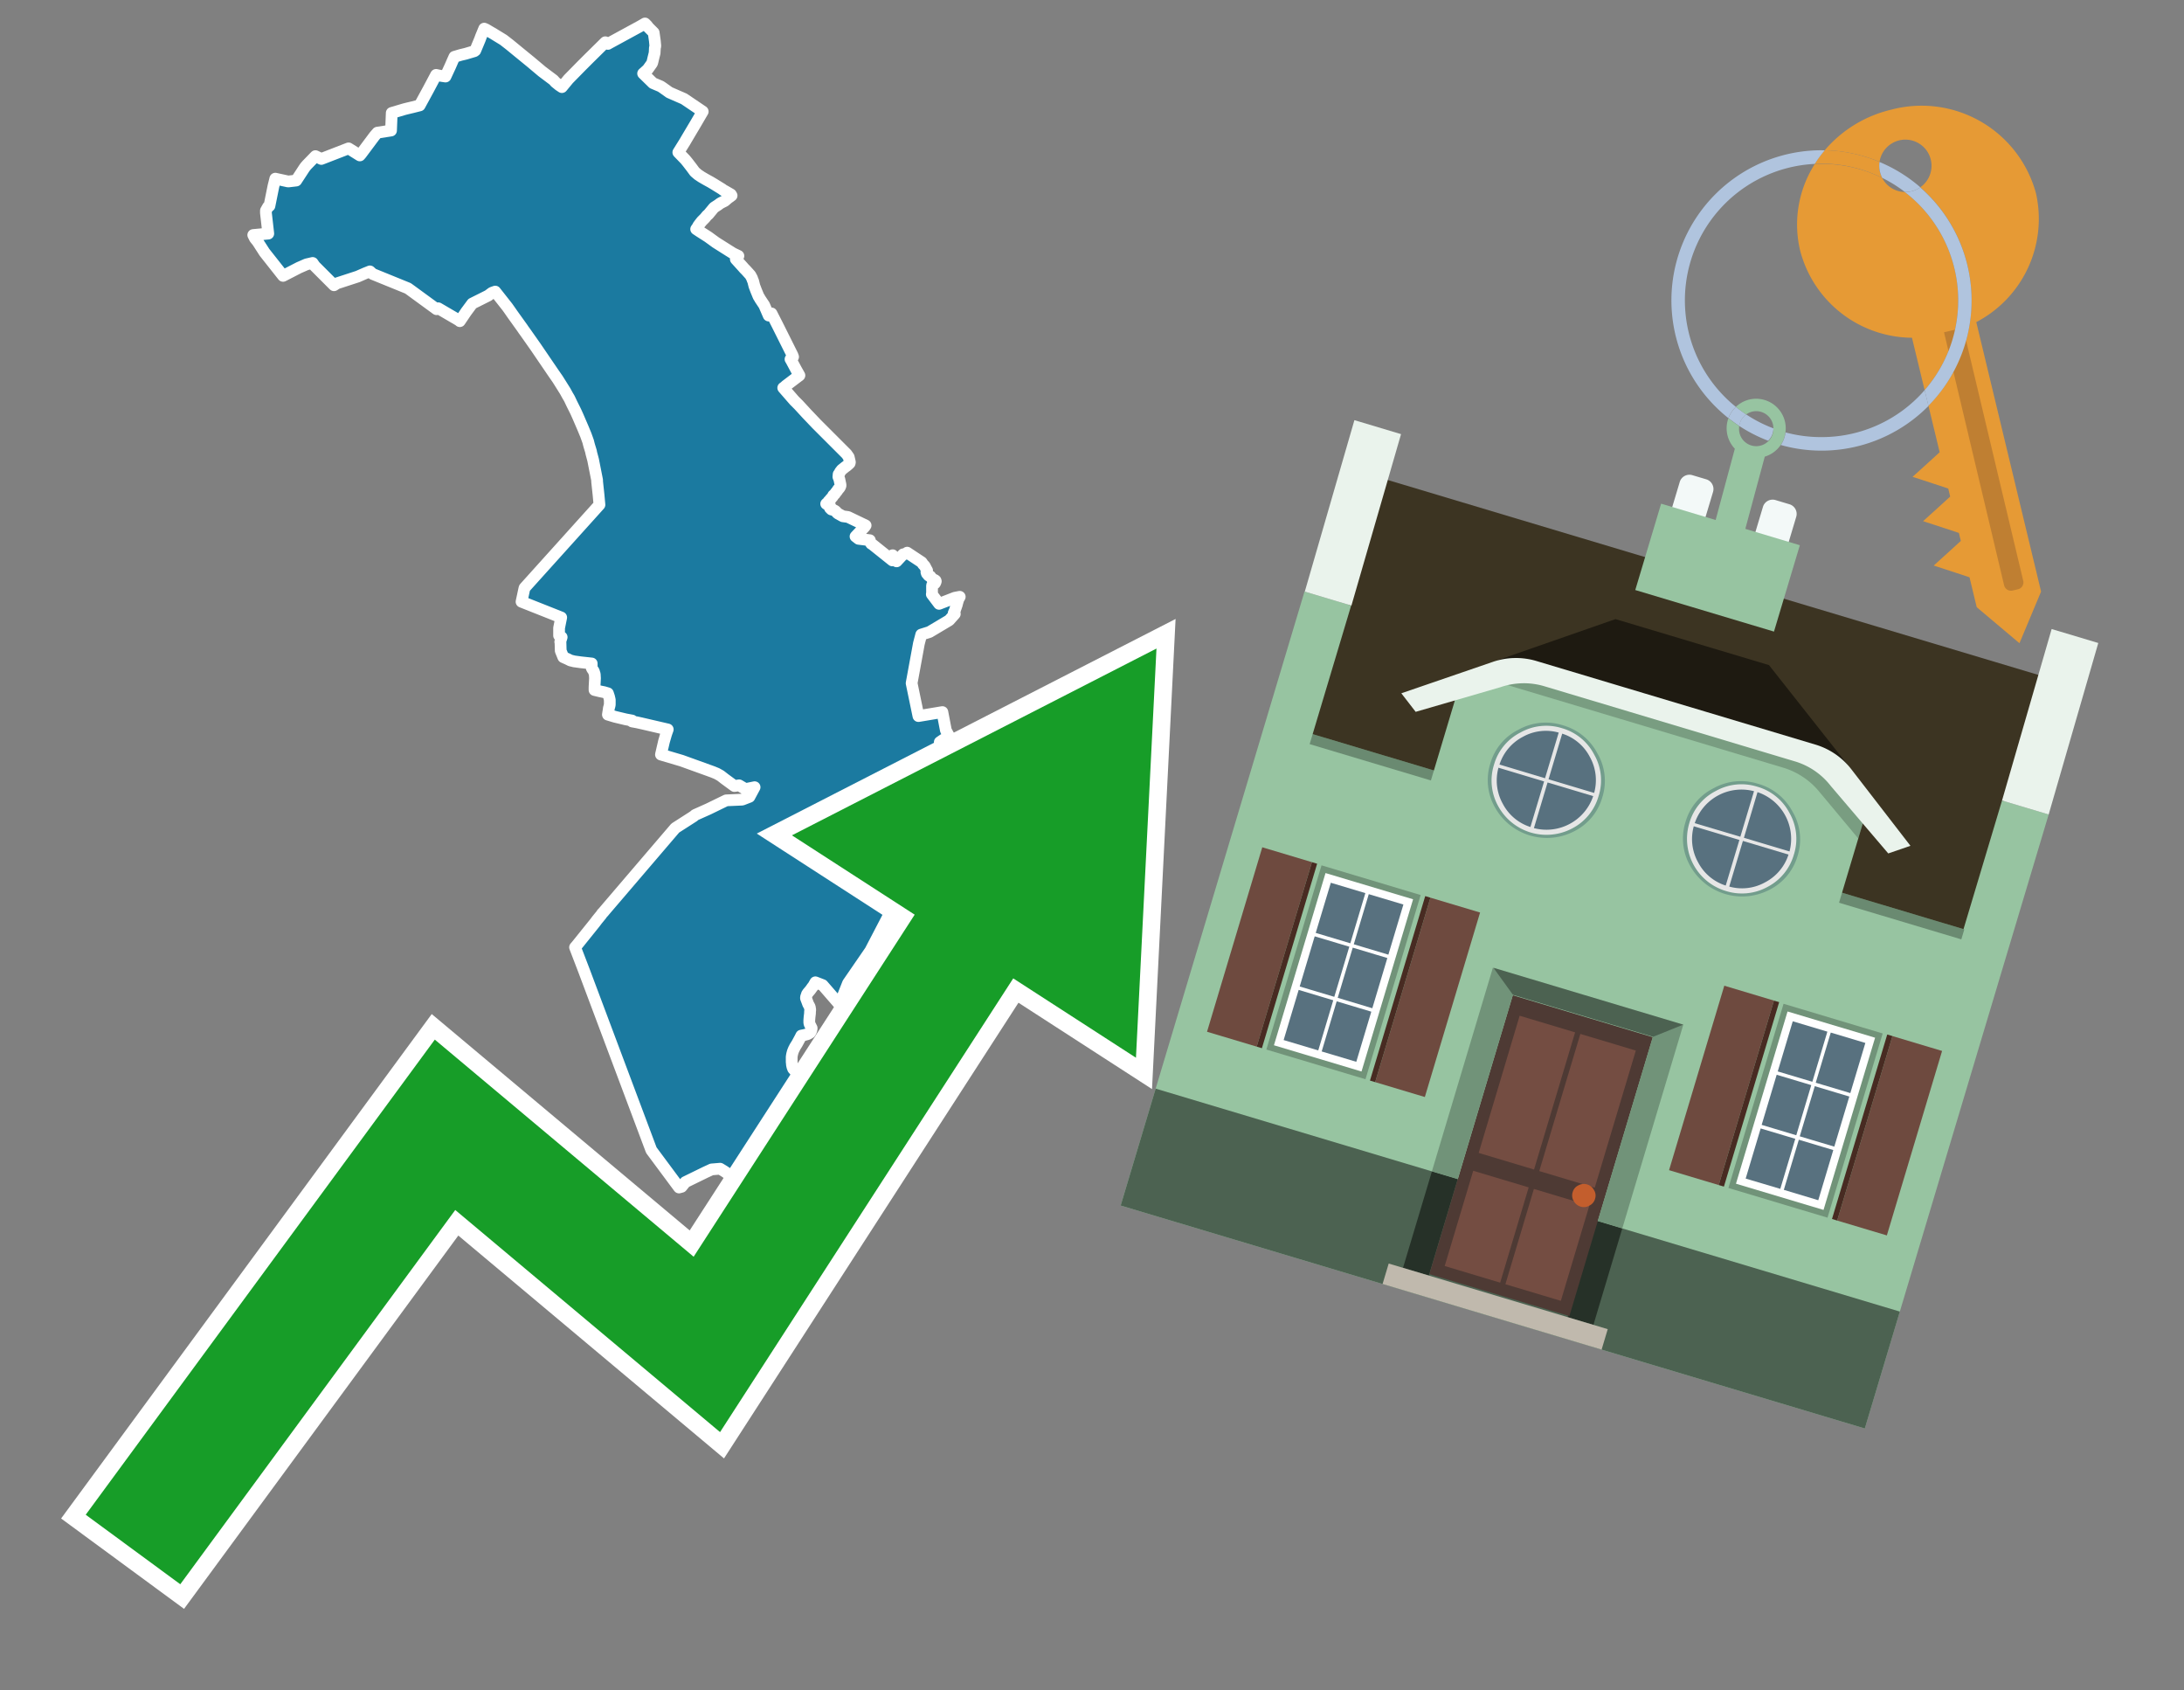 <svg id="Text" xmlns="http://www.w3.org/2000/svg" width="93.05" height="72" viewBox="0 0 93.05 72"><rect x="0" y="0" width="93.05" height="72" fill="#808080" stroke="none"/><polygon points="15.33,6.62 15.39,6.55 15.95,5.8 16.08,5.65 16.66,5.56 16.69,4.81 17.23,4.65 17.35,4.62 17.56,4.57 17.88,4.49 18.24,3.83 18.58,3.19 18.72,3.22 18.98,3.26 19.18,2.83 19.28,2.6 19.36,2.42 19.53,2.37 19.63,2.34 19.84,2.29 20.21,2.18 20.25,2.15 20.45,1.67 20.49,1.56 20.63,1.22 20.7,1.25 20.77,1.29 20.87,1.35 21.01,1.43 21.09,1.48 21.45,1.7 21.72,1.91 22.11,2.23 22.6,2.63 23.1,3.05 23.58,3.41 23.66,3.5 23.82,3.63 23.94,3.71 24.22,3.37 24.79,2.79 25.07,2.51 25.79,1.8 25.9,1.87 25.95,1.84 27.29,1.11 27.48,1 27.51,1.03 27.56,1.08 27.63,1.17 27.85,1.39 27.9,1.74 27.92,1.96 27.9,2.05 27.9,2.08 27.89,2.26 27.84,2.46 27.79,2.67 27.77,2.71 27.62,2.92 27.59,2.96 27.4,3.13 27.82,3.54 28.15,3.68 28.24,3.74 28.52,3.94 29.14,4.21 29.94,4.75 29.63,5.28 29.25,5.92 29.18,6.04 28.9,6.49 29.2,6.8 29.29,6.91 29.46,7.13 29.6,7.32 29.74,7.44 29.89,7.54 30.08,7.65 30.28,7.76 30.33,7.79 30.43,7.85 30.77,8.06 30.82,8.1 30.88,8.13 31.14,8.28 31.17,8.33 31.09,8.39 31.03,8.43 30.96,8.49 30.88,8.56 30.72,8.64 30.67,8.67 30.59,8.73 30.42,8.84 30.18,9.13 30.12,9.18 30.03,9.29 29.93,9.39 29.9,9.42 29.82,9.52 29.74,9.63 29.73,9.66 29.66,9.76 29.81,9.86 30.17,10.09 30.5,10.33 30.88,10.57 31.07,10.69 31.23,10.79 31.46,10.9 31.35,11.04 31.64,11.36 31.71,11.44 31.78,11.51 31.97,11.72 32.04,11.85 32.06,11.91 32.09,11.98 32.14,12.18 32.22,12.39 32.27,12.51 32.29,12.56 32.32,12.63 32.36,12.69 32.38,12.73 32.44,12.82 32.56,13 32.75,13.44 32.87,13.35 33.12,13.84 33.46,14.52 33.57,14.74 33.61,14.82 33.76,15.12 33.79,15.2 33.68,15.3 33.7,15.33 33.93,15.76 34.06,15.99 33.48,16.43 33.44,16.47 33.37,16.52 33.84,17.06 34.03,17.25 34.38,17.63 34.79,18.06 35.23,18.5 35.31,18.58 35.37,18.64 36.07,19.34 36.16,19.47 36.2,19.64 36.21,19.69 36.2,19.73 36.16,19.77 36.08,19.84 36.01,19.89 35.86,20.01 35.83,20.05 35.79,20.1 35.76,20.17 35.73,20.2 35.72,20.31 35.76,20.41 35.8,20.6 35.81,20.65 35.81,20.69 35.79,20.74 35.76,20.79 35.7,20.85 35.67,20.91 35.64,20.94 35.62,20.97 35.59,21 35.57,21.04 35.5,21.1 35.48,21.15 35.45,21.18 35.43,21.21 35.38,21.26 35.37,21.3 35.31,21.34 35.3,21.37 35.2,21.46 35.38,21.58 35.37,21.61 35.36,21.64 35.42,21.7 35.53,21.73 35.6,21.77 35.67,21.85 35.71,21.88 35.91,21.99 36.13,22.02 36.88,22.38 36.86,22.41 36.84,22.44 36.45,22.85 36.58,22.95 37.06,23.01 37.06,23.05 37.07,23.09 37.12,23.16 37.17,23.19 38.02,23.87 38.03,23.69 38.03,23.65 38.11,23.74 38.12,23.78 38.1,23.81 38.09,23.84 38.2,23.91 38.48,23.61 38.63,23.58 38.65,23.54 39.27,23.95 39.29,23.98 39.31,24.01 39.33,24.04 39.36,24.07 39.39,24.1 39.41,24.13 39.43,24.17 39.44,24.2 39.47,24.24 39.48,24.27 39.5,24.3 39.49,24.34 39.47,24.37 39.48,24.4 39.49,24.43 39.52,24.46 39.54,24.49 39.57,24.52 39.64,24.55 39.66,24.58 39.68,24.61 39.7,24.64 39.73,24.67 39.82,24.7 39.86,24.73 39.87,24.76 39.86,24.79 39.85,24.82 39.83,24.85 39.74,24.88 39.72,24.91 39.71,24.94 39.71,24.98 39.71,25.1 39.71,25.14 39.71,25.18 39.71,25.26 39.7,25.31 40.01,25.72 40.68,25.46 40.89,25.42 40.85,25.49 40.83,25.53 40.82,25.56 40.79,25.66 40.76,25.78 40.74,25.82 40.73,25.87 40.71,25.91 40.69,25.98 40.68,26.01 40.66,26.05 40.63,26.12 40.68,26.15 40.44,26.42 39.6,26.92 39.25,27.03 39.15,27.41 38.84,29.1 39.13,30.5 40.15,30.33 40.3,31.11 40.49,31.46 40.2,31.5 40.04,31.61 40.06,31.64 40.1,31.69 40.12,31.72 40.14,31.75 40.15,31.78 40.16,31.82 40.17,31.85 40.18,31.88 40.2,31.93 40.21,31.96 40.22,32.01 40.23,32.05 40.24,32.08 40.24,32.17 40.24,32.25 40.23,32.36 40.22,32.6 40.21,32.73 40.2,32.78 40.2,32.83 40.21,32.91 40.23,32.98 40.27,33.07 40.3,33.12 40.31,33.15 40.35,33.23 40.37,33.26 40.4,33.31 40.42,33.34 40.51,33.41 40.69,33.58 40.77,33.65 40.8,33.68 40.82,33.71 40.88,33.78 40.95,33.89 41.02,33.98 41.04,34.01 41.14,34.13 41.16,34.16 41.18,34.19 41.19,34.22 41.2,34.26 41.21,34.31 41.21,34.34 41.21,34.37 41.21,34.42 41.19,34.49 41.18,34.53 41.13,34.61 41,34.8 40.97,34.83 40.95,34.87 40.92,34.91 40.9,34.94 40.86,34.98 40.84,35.02 40.8,35.06 40.75,35.12 40.73,35.15 40.71,35.18 40.69,35.21 40.64,35.3 40.62,35.33 40.61,35.36 40.59,35.42 40.56,35.48 40.54,35.53 40.53,35.56 40.51,35.61 40.49,35.64 40.47,35.68 40.46,35.72 40.45,35.76 40.44,35.79 40.42,35.87 40.41,35.91 40.4,35.95 40.39,35.98 40.38,36.02 40.37,36.05 40.37,36.09 40.35,36.12 40.34,36.15 40.33,36.19 40.32,36.22 40.29,36.27 40.25,36.34 40.22,36.38 40.2,36.41 40.17,36.44 40.15,36.47 40.11,36.52 40.08,36.55 40.05,36.58 40,36.61 39.95,36.65 39.91,36.68 39.88,36.71 39.83,36.75 39.79,36.78 39.74,36.82 39.67,36.87 39.56,36.93 39.5,36.96 39.45,36.99 39.38,37.02 39.31,37.05 39.13,37.08 39.06,37.11 39,37.36 38.08,38.58 37.08,40.5 36.13,41.88 35.77,42.79 35.05,41.96 34.74,41.84 34.65,42 34.6,42.06 34.58,42.09 34.53,42.16 34.42,42.29 34.38,42.35 34.37,42.39 34.35,42.44 34.34,42.48 34.34,42.52 34.39,42.65 34.43,42.76 34.5,42.89 34.51,42.95 34.52,43.01 34.51,43.11 34.51,43.16 34.49,43.33 34.48,43.46 34.48,43.51 34.48,43.55 34.49,43.61 34.58,43.79 34.58,43.82 34.57,43.87 34.55,43.93 34.51,43.99 34.46,44.02 34.4,44.05 34.29,44.08 34.14,44.11 34.11,44.17 34.09,44.21 33.96,44.45 33.86,44.61 33.85,44.64 33.83,44.67 33.8,44.74 33.78,44.79 33.76,44.86 33.75,44.9 33.74,44.95 33.73,45.02 33.73,45.05 33.73,45.09 33.73,45.17 33.73,45.24 33.74,45.31 33.74,45.35 33.75,45.39 33.76,45.44 33.78,45.49 33.79,45.52 33.85,45.59 33.92,45.64 34.03,45.73 34.08,45.77 34.13,45.81 34.3,45.89 34.33,45.92 34.34,46.12 34.34,46.17 34.34,46.2 34.38,46.38 34.39,46.48 34.4,46.55 34.4,46.59 34.38,46.7 34.37,46.73 34.34,46.87 34.33,46.94 34.33,46.99 34.34,47.03 34.35,47.09 34.35,47.15 34.37,47.27 34.36,47.32 34.36,47.37 34.32,47.55 34.32,47.58 34.33,47.61 34.36,47.64 34.41,47.69 34.43,47.72 34.51,47.8 34.56,47.88 34.62,48 34.66,48.03 35.07,48.09 35.05,48.18 35.02,48.22 35.01,48.25 35.01,48.31 35.02,48.34 35.13,48.55 35.14,48.59 35.15,48.63 35.16,48.71 35.16,48.8 35.16,48.86 35.16,48.91 35.15,49.04 35.13,49.13 35.11,49.21 35.1,49.29 35.08,49.37 34.94,49.56 34.85,49.66 34.8,49.7 34.61,49.96 34.56,50.05 34.6,50.15 34.62,50.19 34.6,50.39 34.6,50.47 34.62,50.66 34.6,50.71 34.56,50.75 34.53,50.78 34.48,50.84 34.44,50.88 34.34,50.95 34.26,50.99 32.86,50.51 32.24,50.43 32.03,50.31 31.94,50.27 31.66,50.22 31.28,50.12 31.2,50.08 31.02,50 30.86,49.89 30.68,49.78 30.32,49.81 30.06,49.93 29.2,50.35 29.04,50.55 28.93,50.58 27.75,48.99 24.88,41.34 24.5,40.35 24.57,40.27 25.35,39.3 25.44,39.18 25.62,38.96 25.65,38.91 25.7,38.86 25.87,38.66 28.77,35.27 29.55,34.77 29.62,34.71 30.18,34.46 30.94,34.09 31.62,34.06 31.93,33.94 32.15,33.53 31.76,33.61 31.49,33.45 31.29,33.48 30.88,33.18 30.7,33.04 30.54,32.95 30.37,32.88 29.04,32.4 28.16,32.14 28.29,31.58 28.38,31.27 28.4,31.21 28.45,31.07 27.33,30.81 27.15,30.77 26.93,30.73 26.93,30.69 26.66,30.64 26.2,30.53 25.9,30.44 25.91,30.37 25.93,30.25 25.94,30.17 25.97,30.06 25.98,30.01 25.98,29.97 25.98,29.8 25.97,29.77 25.95,29.68 25.9,29.53 25.73,29.48 25.58,29.45 25.33,29.39 25.33,29.35 25.33,29.27 25.35,28.89 25.34,28.72 25.32,28.66 25.3,28.59 25.23,28.49 25.21,28.45 25.21,28.26 24.75,28.21 24.46,28.17 24.3,28.13 24.18,28.07 24,27.99 23.89,27.72 23.88,27.37 23.87,27.34 23.88,27.3 23.93,27.14 23.82,27.07 23.82,26.75 23.91,26.3 22.22,25.63 22.34,25.07 22.35,25.04 25.54,21.5 25.5,21.07 25.44,20.51 25.44,20.45 25.27,19.59 25.19,19.29 25.18,19.23 25.11,19 25.09,18.93 25.06,18.81 25.05,18.78 24.96,18.53 24.84,18.24 24.62,17.73 24.53,17.53 24.45,17.37 24.36,17.19 24.28,17.02 24.25,16.96 24.19,16.86 24.08,16.66 23.76,16.15 23.6,15.92 22.83,14.79 22.38,14.15 22.35,14.11 22.3,14.04 22.26,13.98 21.83,13.38 21.74,13.25 21.62,13.08 21.1,12.42 20.96,12.47 20.8,12.59 20.12,12.93 19.86,13.28 19.59,13.68 19.56,13.65 18.67,13.13 18.6,13.17 17.45,12.33 17.38,12.28 15.88,11.67 15.76,11.56 15.56,11.64 15.24,11.78 14.35,12.07 14.23,12.15 13.69,11.61 13.41,11.33 13.32,11.2 13.06,11.26 12.74,11.4 12.06,11.75 11.27,10.75 10.98,10.3 10.86,10.15 10.79,10.01 11.43,9.95 11.33,9.07 11.33,8.97 11.42,8.81 11.48,8.77 11.65,7.93 11.73,7.61 12.28,7.73 12.62,7.69 12.96,7.17 13.01,7.1 13.08,7.02 13.44,6.65 13.69,6.77 14.85,6.32 " fill="#1b7aa0" stroke="#fff" stroke-linejoin="round" stroke-width="0.5"/><polygon points="49.272 27.624 33.741 35.58 38.97 38.959 29.553 53.529 18.525 44.281 3.652 64.518 7.681 67.479 19.396 51.538 30.678 60.999 43.169 41.673 48.398 45.053 49.272 27.624" fill="none" stroke="#fff" stroke-miterlimit="10" stroke-width="1.5"/><polygon points="49.272 27.624 33.741 35.58 38.97 38.959 29.553 53.529 18.525 44.281 3.652 64.518 7.681 67.479 19.396 51.538 30.678 60.999 43.169 41.673 48.398 45.053 49.272 27.624" fill="#179d28"/><path d="M80.19,7.577a1.16,1.16,0,0,1-.094-.251,1.114,1.114,0,0,1-.018-.429A6.367,6.367,0,0,0,77.743,6.4a5.269,5.269,0,0,0-.423.577c.1,0,.192-.007.288-.007A5.794,5.794,0,0,1,80.19,7.577Z" fill="#e69a35"/><path d="M77.608,6.4A6.394,6.394,0,0,0,73.64,17.81a1.26,1.26,0,0,1,.317-.48A5.821,5.821,0,0,1,77.32,6.981a5.269,5.269,0,0,1,.423-.577Z" fill="#b0c4de"/><path d="M84.2,13.72a4.962,4.962,0,0,0,2.545-5.48,5.047,5.047,0,0,0-6.179-3.566A5.322,5.322,0,0,0,77.743,6.4a6.367,6.367,0,0,1,2.335.493,1.114,1.114,0,1,1,1.736,1.084,6.392,6.392,0,0,1,.347,9.3l.479,1.985-.438.4-.716.648.92.3.6.2.082.341-.438.4-.716.648.92.3.605.2.082.341-.438.4-.716.649.92.3.605.2.307,1.274,1.821,1.534.921-2.2Z" fill="#e69a35"/><path d="M81.154,8.179a1.115,1.115,0,0,1-.964-.6,5.794,5.794,0,0,0-2.582-.6c-.1,0-.192,0-.288.007a4.783,4.783,0,0,0-.625,3.685,4.962,4.962,0,0,0,4.765,3.715L82,16.617a5.82,5.82,0,0,0-.846-8.438Z" fill="#e69a35"/><path d="M74.1,18.142a6.386,6.386,0,0,0,1.232.63.73.73,0,0,0,.224-.527h0a5.783,5.783,0,0,1-1.159-.593A.733.733,0,0,0,74.1,18.142Z" fill="#b0c4de"/><path d="M74.4,17.652q-.228-.152-.44-.322a1.26,1.26,0,0,0-.317.48c.148.117.3.228.46.332A.733.733,0,0,1,74.4,17.652Z" fill="#b0c4de"/><path d="M74.824,16.984a1.257,1.257,0,0,0-.867.346c.141.114.288.222.44.322a.731.731,0,0,1,1.159.593h0a.732.732,0,1,1-1.463,0,.7.7,0,0,1,.007-.1c-.158-.1-.312-.215-.46-.332a1.258,1.258,0,0,0,.273,1.3l-.979,3.635,1.275.341.98-3.639a1.266,1.266,0,0,0,.681-.5,1.249,1.249,0,0,0,.2-.538,1.328,1.328,0,0,0,.012-.168A1.262,1.262,0,0,0,74.824,16.984Z" fill="#97c4a1"/><path d="M85.974,25.1l-.226.053a.3.3,0,0,1-.362-.223l-2.56-10.777.81-.193L86.2,24.736A.3.3,0,0,1,85.974,25.1Z" fill="#bf7f32"/><path d="M80.1,7.326a1.16,1.16,0,0,0,.094.251,5.833,5.833,0,0,1,.964.6,1.137,1.137,0,0,0,.287-.031,1.108,1.108,0,0,0,.373-.167A6.371,6.371,0,0,0,80.078,6.9,1.114,1.114,0,0,0,80.1,7.326Z" fill="#b0c4de"/><path d="M77.608,18.618a5.836,5.836,0,0,1-1.534-.2,1.24,1.24,0,0,1-.2.537,6.4,6.4,0,0,0,6.291-1.666L82,16.617A5.807,5.807,0,0,1,77.608,18.618Z" fill="#b0c4de"/><path d="M81.814,7.981a1.108,1.108,0,0,1-.373.167,1.137,1.137,0,0,1-.287.031A5.82,5.82,0,0,1,82,16.617l.161.667a6.392,6.392,0,0,0-.347-9.3Z" fill="#b0c4de"/><polygon points="83.79 39.753 55.78 31.364 58.988 20.404 86.964 28.783 83.79 39.753 83.79 39.753" fill="#3c3422" fill-rule="evenodd"/><polygon points="81.705 53.32 87.284 34.692 85.297 34.097 83.656 39.575 55.926 31.269 57.567 25.791 55.579 25.196 47.746 51.348 79.451 60.844 81.705 53.32" fill="#97c4a1" fill-rule="evenodd"/><rect x="69.522" y="21.148" width="0.444" height="28.983" transform="translate(15.592 92.226) rotate(-73.326)" opacity="0.3"/><polygon points="87.284 34.692 85.297 34.097 87.411 26.793 89.398 27.388 87.284 34.692 87.284 34.692" fill="#eaf3ec" fill-rule="evenodd"/><polygon points="57.578 25.794 55.591 25.199 57.705 17.896 59.692 18.491 57.578 25.794 57.578 25.794" fill="#eaf3ec" fill-rule="evenodd"/><polygon points="79.451 60.844 80.943 55.865 49.238 46.369 47.747 51.348 79.451 60.844 79.451 60.844" fill="#4c6251" fill-rule="evenodd"/><path d="M71.566,20.528l-.522,1.743,1.418.425.523-1.744a.432.432,0,0,0-.289-.536l-.593-.177A.431.431,0,0,0,71.566,20.528Z" fill="#f3f9f8" fill-rule="evenodd"/><path d="M75.111,21.589l-.522,1.743,1.418.425.522-1.743a.43.43,0,0,0-.289-.536l-.593-.178A.43.43,0,0,0,75.111,21.589Z" fill="#f3f9f8" fill-rule="evenodd"/><polygon points="75.368 28.329 68.829 26.37 63.807 28.121 78.733 32.591 75.368 28.329" fill="#1e1a11"/><polygon points="78.248 32.422 64.442 28.287 62.236 28.998 60.064 36.247 77.453 41.455 79.651 34.116 78.248 32.422" fill="#97c4a1"/><path d="M77.74,32.516S65.088,28.725,65,28.7l-.938.43,11.892,3.562a3.175,3.175,0,0,1,1.532,1l1.685,2.02.327-1.09Z" fill-rule="evenodd" opacity="0.2"/><path d="M77.35,31.716,65.458,28.154a3.041,3.041,0,0,0-1.854.037l-3.9,1.339.611.79,3.626-1.054a3.045,3.045,0,0,1,1.855-.037l10.673,3.2A3.028,3.028,0,0,1,78,33.477l2.45,2.874.945-.325-2.518-3.26A3.036,3.036,0,0,0,77.35,31.716Z" fill="#eaf3ec"/><polygon points="76.683 23.223 70.773 21.453 69.671 25.132 75.581 26.902 76.683 23.223 76.683 23.223" fill="#97c4a1" fill-rule="evenodd"/><g id="Symbol_9_0_Layer2_0_MEMBER_8_MEMBER_21_MEMBER_0_FILL" data-name="Symbol 9 0 Layer2 0 MEMBER 8 MEMBER 21 MEMBER 0 FILL"><path d="M66.584,30.892a2.39,2.39,0,0,0-1.891.189,2.317,2.317,0,0,0-1.2,1.448A2.345,2.345,0,0,0,63.7,34.4a2.528,2.528,0,0,0,3.367,1.008,2.339,2.339,0,0,0,1.2-1.447,2.313,2.313,0,0,0-.208-1.87A2.394,2.394,0,0,0,66.584,30.892Z" fill="#729d8c"/></g><g id="Symbol_9_0_Layer2_0_MEMBER_8_MEMBER_21_MEMBER_1_FILL" data-name="Symbol 9 0 Layer2 0 MEMBER 8 MEMBER 21 MEMBER 1 FILL"><path d="M66.547,31.016a2.241,2.241,0,0,0-1.769.185,2.213,2.213,0,0,0-1.127,1.376,2.239,2.239,0,0,0,.185,1.768,2.341,2.341,0,0,0,3.145.942,2.234,2.234,0,0,0,1.126-1.376,2.207,2.207,0,0,0-.185-1.768A2.237,2.237,0,0,0,66.547,31.016Z" fill="#e6e6e6"/></g><g id="Symbol_9_0_Layer2_0_MEMBER_8_MEMBER_21_MEMBER_2_MEMBER_0_FILL" data-name="Symbol 9 0 Layer2 0 MEMBER 8 MEMBER 21 MEMBER 2 MEMBER 0 FILL"><path d="M65.787,33.284,63.843,32.7a2.036,2.036,0,0,0,.186,1.539,2.015,2.015,0,0,0,1.175.986Z" fill="#58717f"/></g><g id="Symbol_9_0_Layer2_0_MEMBER_8_MEMBER_21_MEMBER_2_MEMBER_1_FILL" data-name="Symbol 9 0 Layer2 0 MEMBER 8 MEMBER 21 MEMBER 2 MEMBER 1 FILL"><path d="M65.827,33.148l.582-1.944a2.01,2.01,0,0,0-1.523.178,2.037,2.037,0,0,0-1,1.183Z" fill="#58717f"/></g><g id="Symbol_9_0_Layer2_0_MEMBER_8_MEMBER_21_MEMBER_2_MEMBER_2_FILL" data-name="Symbol 9 0 Layer2 0 MEMBER 8 MEMBER 21 MEMBER 2 MEMBER 2 FILL"><path d="M67.878,33.91l-1.943-.582-.582,1.944a2.1,2.1,0,0,0,2.525-1.362Z" fill="#58717f"/></g><g id="Symbol_9_0_Layer2_0_MEMBER_8_MEMBER_21_MEMBER_2_MEMBER_3_FILL" data-name="Symbol 9 0 Layer2 0 MEMBER 8 MEMBER 21 MEMBER 2 MEMBER 3 FILL"><path d="M66.558,31.249l-.582,1.943,1.943.582a2.031,2.031,0,0,0-.186-1.539A2.009,2.009,0,0,0,66.558,31.249Z" fill="#58717f"/></g><g id="Symbol_9_0_Layer2_0_MEMBER_8_MEMBER_21_MEMBER_0_FILL-2" data-name="Symbol 9 0 Layer2 0 MEMBER 8 MEMBER 21 MEMBER 0 FILL"><path d="M74.9,33.384a2.4,2.4,0,0,0-1.891.189,2.316,2.316,0,0,0-1.2,1.448,2.341,2.341,0,0,0,.209,1.87A2.527,2.527,0,0,0,75.387,37.9a2.345,2.345,0,0,0,1.2-1.447,2.314,2.314,0,0,0-.209-1.87A2.389,2.389,0,0,0,74.9,33.384Z" fill="#729d8c"/></g><g id="Symbol_9_0_Layer2_0_MEMBER_8_MEMBER_21_MEMBER_1_FILL-2" data-name="Symbol 9 0 Layer2 0 MEMBER 8 MEMBER 21 MEMBER 1 FILL"><path d="M74.867,33.508a2.239,2.239,0,0,0-1.768.185,2.21,2.21,0,0,0-1.127,1.376,2.316,2.316,0,0,0,1.564,2.883,2.261,2.261,0,0,0,1.765-.173A2.237,2.237,0,0,0,76.428,36.4a2.209,2.209,0,0,0-.185-1.769A2.239,2.239,0,0,0,74.867,33.508Z" fill="#e6e6e6"/></g><g id="Symbol_9_0_Layer2_0_MEMBER_8_MEMBER_21_MEMBER_2_MEMBER_0_FILL-2" data-name="Symbol 9 0 Layer2 0 MEMBER 8 MEMBER 21 MEMBER 2 MEMBER 0 FILL"><path d="M74.107,35.776l-1.943-.582a2.031,2.031,0,0,0,.186,1.539,2.009,2.009,0,0,0,1.175.986Z" fill="#58717f"/></g><g id="Symbol_9_0_Layer2_0_MEMBER_8_MEMBER_21_MEMBER_2_MEMBER_1_FILL-2" data-name="Symbol 9 0 Layer2 0 MEMBER 8 MEMBER 21 MEMBER 2 MEMBER 1 FILL"><path d="M74.148,35.64,74.73,33.7a2.1,2.1,0,0,0-2.525,1.362Z" fill="#58717f"/></g><g id="Symbol_9_0_Layer2_0_MEMBER_8_MEMBER_21_MEMBER_2_MEMBER_2_FILL-2" data-name="Symbol 9 0 Layer2 0 MEMBER 8 MEMBER 21 MEMBER 2 MEMBER 2 FILL"><path d="M76.2,36.4l-1.943-.582-.582,1.944a2.015,2.015,0,0,0,1.523-.178A2.036,2.036,0,0,0,76.2,36.4Z" fill="#58717f"/></g><g id="Symbol_9_0_Layer2_0_MEMBER_8_MEMBER_21_MEMBER_2_MEMBER_3_FILL-2" data-name="Symbol 9 0 Layer2 0 MEMBER 8 MEMBER 21 MEMBER 2 MEMBER 3 FILL"><path d="M74.879,33.741,74.3,35.684l1.943.582a2.1,2.1,0,0,0-1.361-2.525Z" fill="#58717f"/></g><polygon points="51.426 43.946 53.542 44.58 55.896 36.723 53.78 36.089 51.426 43.946 51.426 43.946" fill="#6e4a3f" fill-rule="evenodd"/><polygon points="53.542 44.58 53.764 44.647 56.117 36.789 55.896 36.723 53.542 44.58 53.542 44.58" fill="#482b22" fill-rule="evenodd"/><polygon points="60.706 46.726 58.59 46.092 60.943 38.235 63.059 38.868 60.706 46.726 60.706 46.726" fill="#6e4a3f" fill-rule="evenodd"/><polygon points="58.59 46.092 58.368 46.026 60.722 38.168 60.943 38.235 58.59 46.092 58.59 46.092" fill="#482b22" fill-rule="evenodd"/><rect x="53.146" y="39.209" width="8.19" height="4.408" transform="translate(1.145 84.365) rotate(-73.326)" fill="#719379"/><polygon points="60.205 38.304 56.474 37.187 54.277 44.522 58.008 45.639 60.205 38.304 60.205 38.304" fill="#fff" fill-rule="evenodd"/><path d="M59.792,38.527l-.64,2.136-1.474-.442.639-2.135,1.475.441Zm-1.621-.485-.64,2.136-1.474-.442L56.7,37.6l1.474.442Zm-2.158,1.84,1.475.441-.64,2.136-1.474-.441.639-2.136Zm-.683,2.282,1.474.441-.639,2.136L54.69,44.3l.64-2.135Zm.981,2.621.639-2.136,1.475.442-.64,2.135-1.474-.441Zm2.158-1.84L56.994,42.5l.64-2.136,1.474.442-.639,2.136Z" fill="#58717f" fill-rule="evenodd"/><polygon points="80.39 52.621 78.274 51.988 80.628 44.13 82.743 44.764 80.39 52.621 80.39 52.621" fill="#6e4a3f" fill-rule="evenodd"/><polygon points="78.274 51.988 78.053 51.921 80.406 44.064 80.628 44.13 78.274 51.988 78.274 51.988" fill="#482b22" fill-rule="evenodd"/><polygon points="71.111 49.842 73.227 50.476 75.58 42.619 73.464 41.985 71.111 49.842 71.111 49.842" fill="#6e4a3f" fill-rule="evenodd"/><polygon points="73.227 50.476 73.448 50.542 75.802 42.685 75.58 42.619 73.227 50.476 73.227 50.476" fill="#482b22" fill-rule="evenodd"/><rect x="72.83" y="45.105" width="8.19" height="4.408" transform="translate(9.534 107.426) rotate(-73.326)" fill="#719379"/><polygon points="76.159 43.083 79.889 44.2 77.692 51.535 73.962 50.418 76.159 43.083 76.159 43.083" fill="#fff" fill-rule="evenodd"/><path d="M76.381,43.5l1.475.442-.64,2.135-1.475-.441.64-2.136ZM78,43.981l1.474.442-.64,2.136-1.474-.442L78,43.981Zm.791,2.724-.64,2.135L76.679,48.4l.64-2.136,1.474.442Zm-.684,2.282-.639,2.135L76,50.68l.64-2.135,1.474.442Zm-2.26,1.65L74.375,50.2l.639-2.135,1.475.441-.64,2.136Zm-.791-2.724.64-2.135,1.474.441-.639,2.136-1.475-.442Z" fill="#58717f" fill-rule="evenodd"/><polygon points="67.888 56.431 69.118 52.323 68.019 51.994 66.789 56.102 67.888 56.431 67.888 56.431" fill="#263128" fill-rule="evenodd"/><polygon points="60.877 54.331 62.108 50.223 61.007 49.894 59.776 54.002 60.877 54.331 60.877 54.331" fill="#263128" fill-rule="evenodd"/><g id="Symbol_9_0_Layer2_0_MEMBER_8_MEMBER_12_MEMBER_0_FILL" data-name="Symbol 9 0 Layer2 0 MEMBER 8 MEMBER 12 MEMBER 0 FILL"><path d="M70.418,44.178l-5.965-1.786L60.9,54.27l5.964,1.786Z" fill="#4e3a34"/></g><g id="Symbol_9_0_Layer2_0_MEMBER_8_MEMBER_12_MEMBER_1_MEMBER_0_FILL" data-name="Symbol 9 0 Layer2 0 MEMBER 8 MEMBER 12 MEMBER 1 MEMBER 0 FILL"><path d="M65.358,49.815l1.75-5.843-2.363-.708L63,49.107Z" fill="#744d42"/></g><g id="Symbol_9_0_Layer2_0_MEMBER_8_MEMBER_12_MEMBER_1_MEMBER_1_FILL" data-name="Symbol 9 0 Layer2 0 MEMBER 8 MEMBER 12 MEMBER 1 MEMBER 1 FILL"><path d="M67.331,44.039l-1.75,5.842,2.364.708,1.75-5.842Z" fill="#744d42"/></g><g id="Symbol_9_0_Layer2_0_MEMBER_8_MEMBER_12_MEMBER_2_MEMBER_0_FILL" data-name="Symbol 9 0 Layer2 0 MEMBER 8 MEMBER 12 MEMBER 2 MEMBER 0 FILL"><path d="M63.915,54.633l1.215-4.058-2.363-.707-1.215,4.057Z" fill="#744d42"/></g><g id="Symbol_9_0_Layer2_0_MEMBER_8_MEMBER_12_MEMBER_2_MEMBER_1_FILL" data-name="Symbol 9 0 Layer2 0 MEMBER 8 MEMBER 12 MEMBER 2 MEMBER 1 FILL"><path d="M66.5,55.407l1.215-4.057-2.363-.708L64.138,54.7Z" fill="#744d42"/></g><g id="Symbol_9_0_Layer2_0_MEMBER_8_MEMBER_13_FILL" data-name="Symbol 9 0 Layer2 0 MEMBER 8 MEMBER 13 FILL"><path d="M67.959,51.058a.439.439,0,0,0-.045-.367.487.487,0,0,0-.669-.2.445.445,0,0,0-.239.282.457.457,0,0,0,.041.378.481.481,0,0,0,.293.242.459.459,0,0,0,.377-.042A.453.453,0,0,0,67.959,51.058Z" fill="#c35e2d"/></g><g id="Symbol_9_0_Layer2_0_MEMBER_8_MEMBER_14_FILL" data-name="Symbol 9 0 Layer2 0 MEMBER 8 MEMBER 14 FILL"><path d="M64.557,42.047l-.951-.833-2.6,8.68,1.1.329Z" fill="#719379"/></g><g id="Symbol_9_0_Layer2_0_MEMBER_8_MEMBER_15_FILL" data-name="Symbol 9 0 Layer2 0 MEMBER 8 MEMBER 15 FILL"><path d="M71.718,43.643l-1.2.19L68.072,52.01l1.046.313Z" fill="#719379"/></g><g id="Symbol_9_0_Layer2_0_MEMBER_8_MEMBER_16_FILL" data-name="Symbol 9 0 Layer2 0 MEMBER 8 MEMBER 16 FILL"><path d="M63.627,41.22l.836,1.156,5.961,1.786,1.294-.519Z" fill="#4c6251"/></g><polygon points="58.905 54.69 59.166 53.819 68.498 56.614 68.237 57.485 58.905 54.69 58.905 54.69" fill="#c0b9ad" fill-rule="evenodd"/></svg>